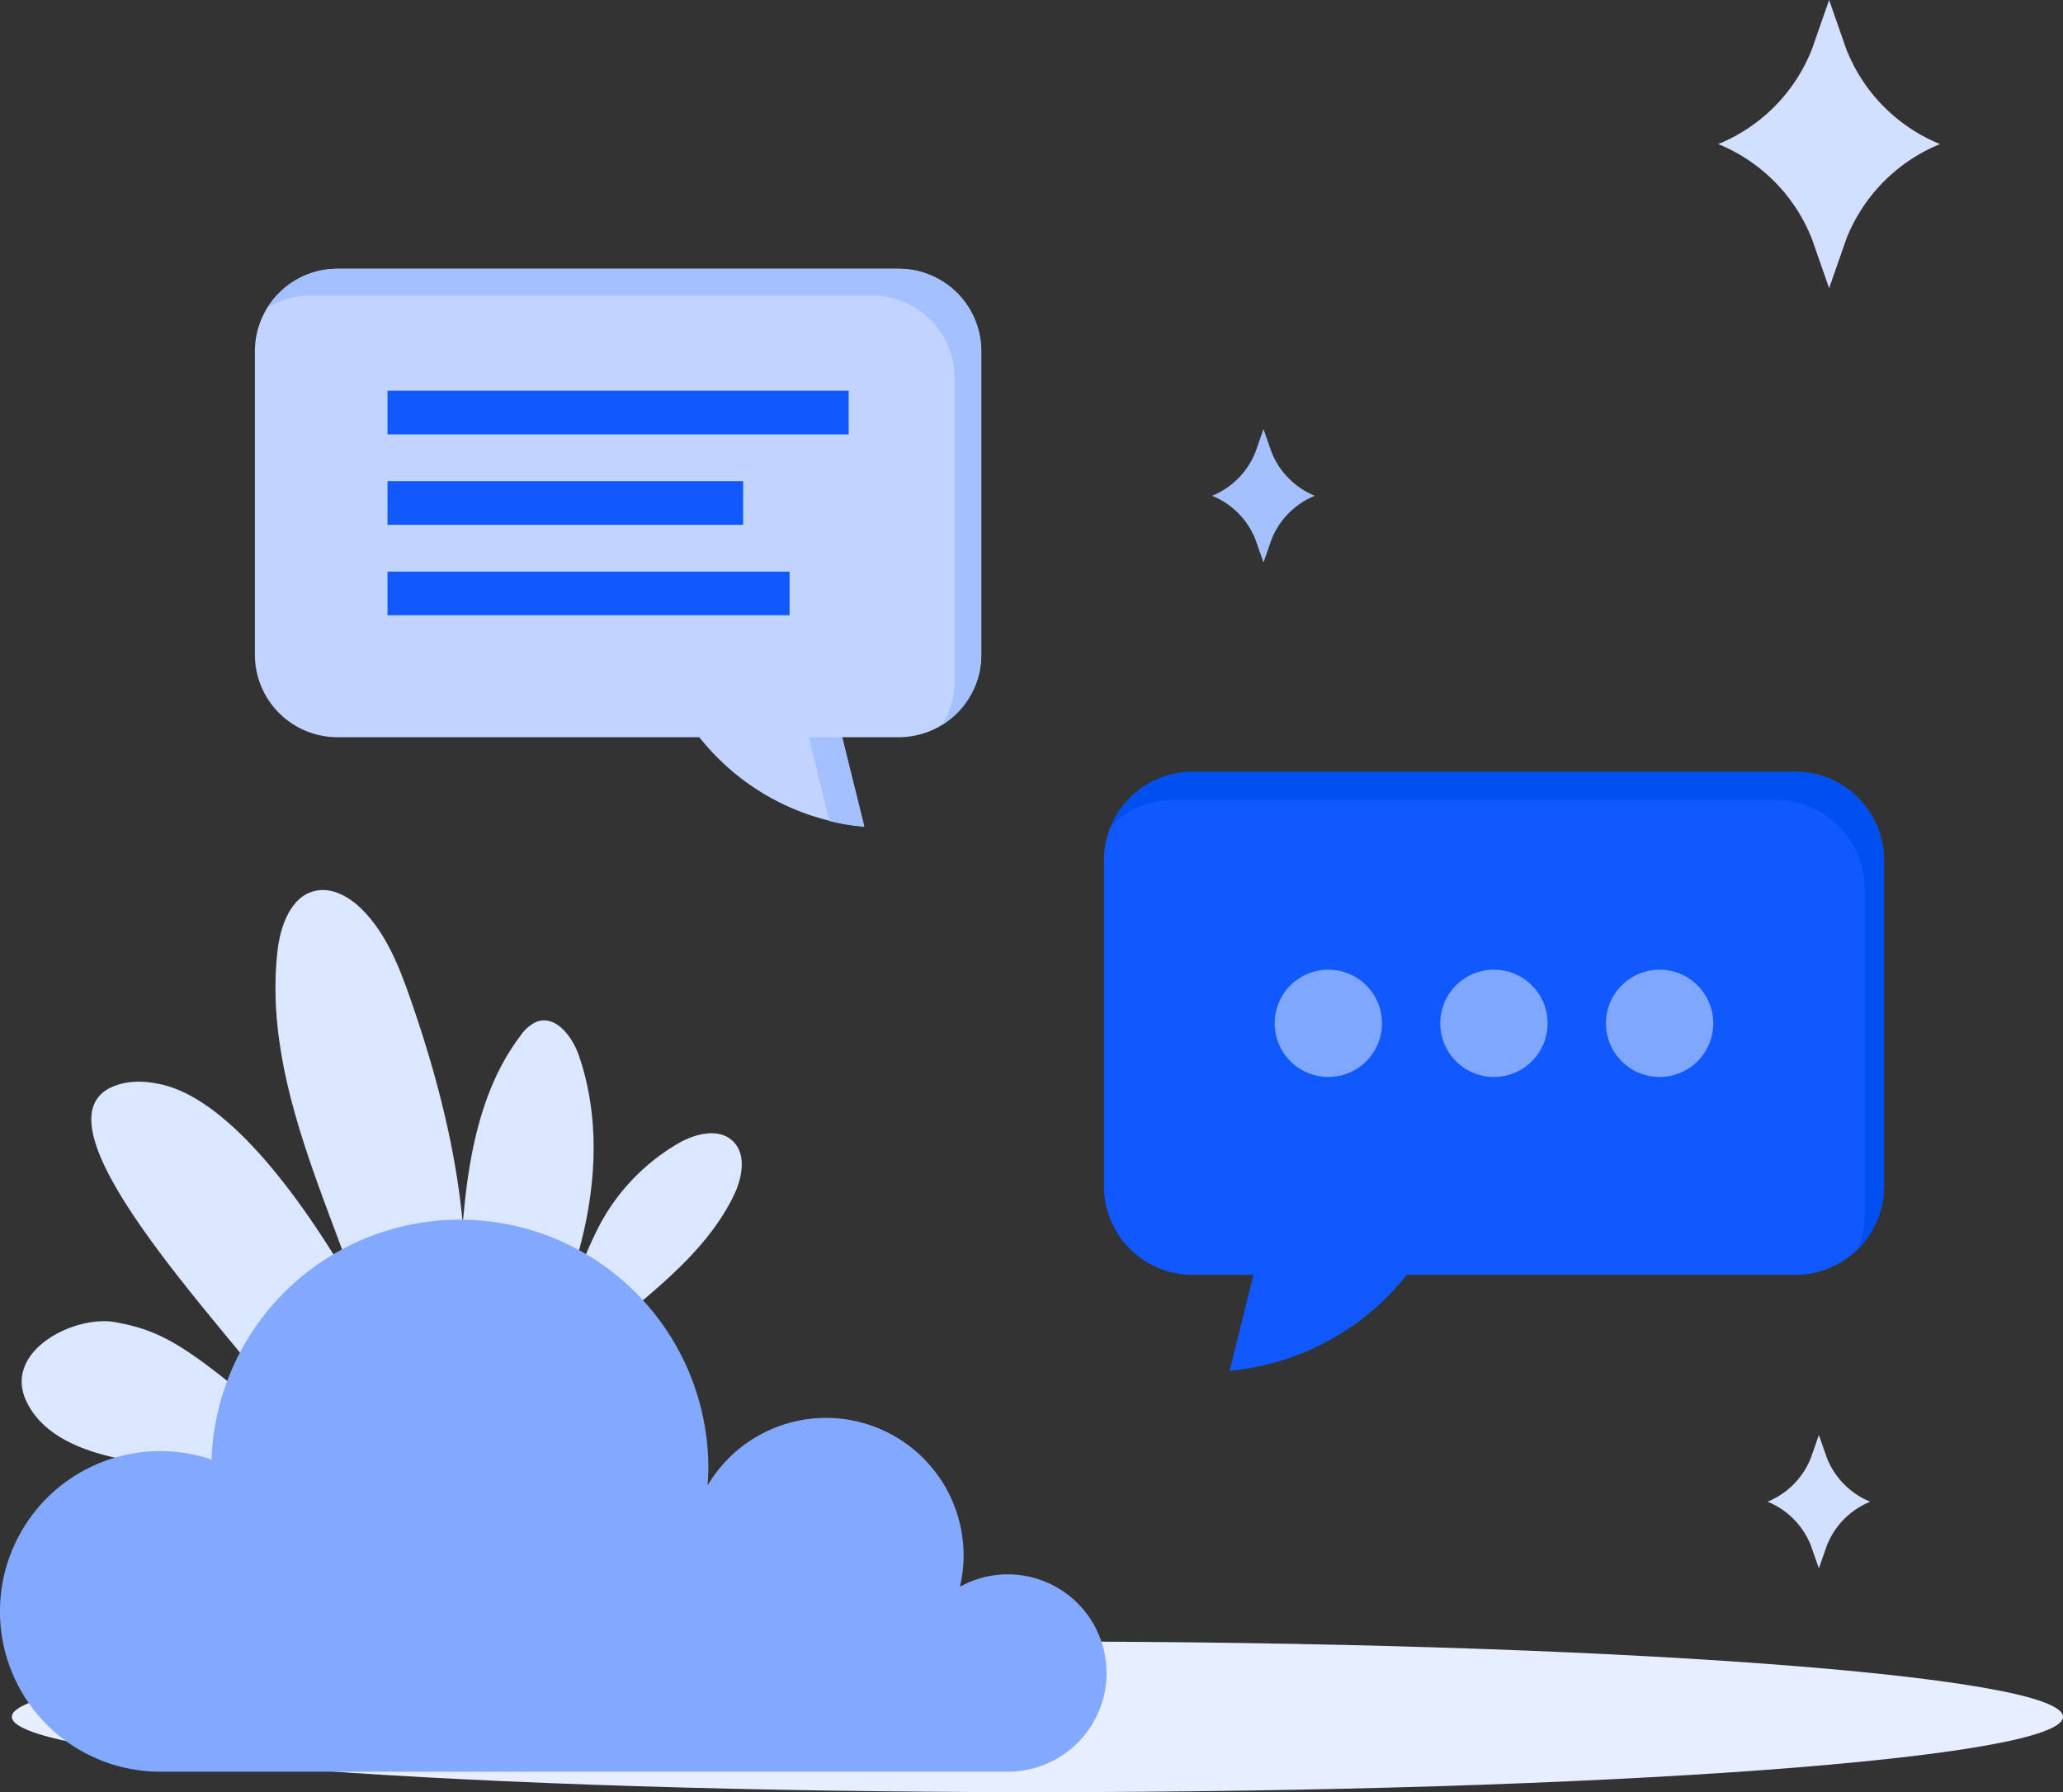 <svg xmlns="http://www.w3.org/2000/svg" width="193.107" height="167.785" viewBox="0 0 193.107 167.785"><rect x="0" y="0" width="193.107" height="167.785" fill="#333333" stroke="none"/><defs><style>.a{fill:#d2dfff;}.b{fill:#a4c0ff;}.c{fill:#e7eeff;}.d{fill:#1059ff;}.e{fill:#80a7ff;}.f{fill:#c1d4ff;}.g{fill:#dbe6ff;}.h{fill:#83a9ff;}.i{fill:#0050ef;}</style></defs><g transform="translate(-6654.039 -3534.468)"><path class="a" d="M6823.672,3539l1.583-4.534,1.581,4.534a15.842,15.842,0,0,0,8.8,8.958h0a15.843,15.843,0,0,0-8.8,8.955l-1.581,4.536-1.583-4.536a15.841,15.841,0,0,0-8.8-8.955h0A15.84,15.84,0,0,0,6823.672,3539Z"/><path class="b" d="M6771.574,3576.736l.734-2.1.731,2.1a7.34,7.34,0,0,0,4.073,4.148h0a7.335,7.335,0,0,0-4.073,4.145l-.731,2.1-.734-2.1a7.332,7.332,0,0,0-4.072-4.145h0A7.336,7.336,0,0,0,6771.574,3576.736Z"/><path class="a" d="M6823.562,3670.913l.733-2.1.732,2.1a7.34,7.34,0,0,0,4.073,4.148h0a7.331,7.331,0,0,0-4.073,4.145l-.732,2.1-.733-2.1a7.327,7.327,0,0,0-4.072-4.145h0A7.335,7.335,0,0,0,6823.562,3670.913Z"/><path class="c" d="M6655.148,3695.2c0,3.9,42.978,7.054,96,7.054s96-3.158,96-7.054-42.981-7.049-96-7.049S6655.148,3691.3,6655.148,3695.2Z"/><path class="d" d="M6822.118,3606.721h-56.469a8.3,8.3,0,0,0-8.272,8.274v30.557a8.293,8.293,0,0,0,8.272,8.268h5.715l-2.224,8.983a23.893,23.893,0,0,0,16.58-8.983h36.4a8.293,8.293,0,0,0,8.272-8.268V3615A8.3,8.3,0,0,0,6822.118,3606.721Z"/><path class="e" d="M6814.407,3630.274a5.021,5.021,0,1,1-5.021-5.021A5.02,5.02,0,0,1,6814.407,3630.274Z"/><path class="e" d="M6798.9,3630.274a5.021,5.021,0,1,1-5.02-5.021A5.019,5.019,0,0,1,6798.9,3630.274Z"/><path class="e" d="M6783.4,3630.274a5.021,5.021,0,1,1-5.02-5.021A5.02,5.02,0,0,1,6783.4,3630.274Z"/><path class="f" d="M6685.6,3559.631h52.591a7.726,7.726,0,0,1,7.7,7.7v28.455a7.726,7.726,0,0,1-7.7,7.7h-5.322l2.071,8.364a22.249,22.249,0,0,1-15.441-8.364h-33.9a7.725,7.725,0,0,1-7.7-7.7v-28.455A7.725,7.725,0,0,1,6685.6,3559.631Z"/><rect class="d" width="43.167" height="4.086" transform="translate(6690.312 3571.049)"/><rect class="d" width="33.289" height="4.086" transform="translate(6690.312 3579.516)"/><rect class="d" width="37.636" height="4.084" transform="translate(6690.312 3587.984)"/><path class="g" d="M6695.869,3666.971c3.7-12.735.95-26.467-3.415-38.992-1.05-3.012-2.253-6.081-4.5-8.343-1.151-1.154-2.744-2.1-4.342-1.779-2.343.475-3.331,3.27-3.6,5.648-1.667,15.011,8.226,28.773,10.729,43.667"/><path class="g" d="M6706.4,3660.574a39.106,39.106,0,0,1,3.527-10.95,19.376,19.376,0,0,1,7.835-8.243c1.513-.8,3.53-1.275,4.807-.143,1.406,1.247.95,3.542.12,5.227-4.542,9.224-16.152,13.353-20.566,22.637"/><path class="g" d="M6701.038,3668.1c2.883-5.378,5.665-10.87,7.252-16.759s1.928-12.262-.059-18.032c-.613-1.778-2.139-3.814-3.918-3.2a3.564,3.564,0,0,0-1.558,1.331c-3.313,4.361-4.588,9.932-5.185,15.381s-.617,10.969-1.813,16.315a4.636,4.636,0,0,1-.965,2.22,1.716,1.716,0,0,1-2.205.344,2.329,2.329,0,0,1-.671-1.172c-.763-2.382-12.576-26.907-23.275-28.631a8.176,8.176,0,0,0-2.62-.092c-13.419,2.234,16.812,30.273,17.043,34.447-10.945-9.375-13.258-11.1-18.241-12-3.837-.692-10.52,2.711-8.319,7.4,1.518,3.245,5.316,4.695,8.83,5.4,3.838.765,7.785,1.013,11.555,2.081s7.468,3.129,9.384,6.544"/><path class="h" d="M6669.048,3670.322a14.965,14.965,0,0,1,4.794.795,23.257,23.257,0,0,1,46.5.684c0,.588-.03,1.168-.072,1.744a12.878,12.878,0,0,1,23.967,6.554,12.728,12.728,0,0,1-.349,2.927,9.239,9.239,0,1,1,4.489,17.314h-79.332a15.009,15.009,0,0,1,0-30.018Z"/><path class="b" d="M6729.745,3603.5l1.94,7.832a17.313,17.313,0,0,0,3.254.532l-2.071-8.364Z"/><path class="b" d="M6738.19,3559.631H6685.6a7.705,7.705,0,0,0-6.54,3.664,7.624,7.624,0,0,1,4.037-1.161h52.591a7.726,7.726,0,0,1,7.7,7.7v28.456a7.626,7.626,0,0,1-1.162,4.039,7.708,7.708,0,0,0,3.665-6.542v-28.455A7.726,7.726,0,0,0,6738.19,3559.631Z"/><path class="i" d="M6822.118,3606.721h-56.469a8.3,8.3,0,0,0-7.6,5.032,8.243,8.243,0,0,1,5.79-2.384h56.47a8.3,8.3,0,0,1,8.271,8.274V3648.2a8.2,8.2,0,0,1-.665,3.238,8.24,8.24,0,0,0,2.48-5.886V3615A8.3,8.3,0,0,0,6822.118,3606.721Z"/></g></svg>